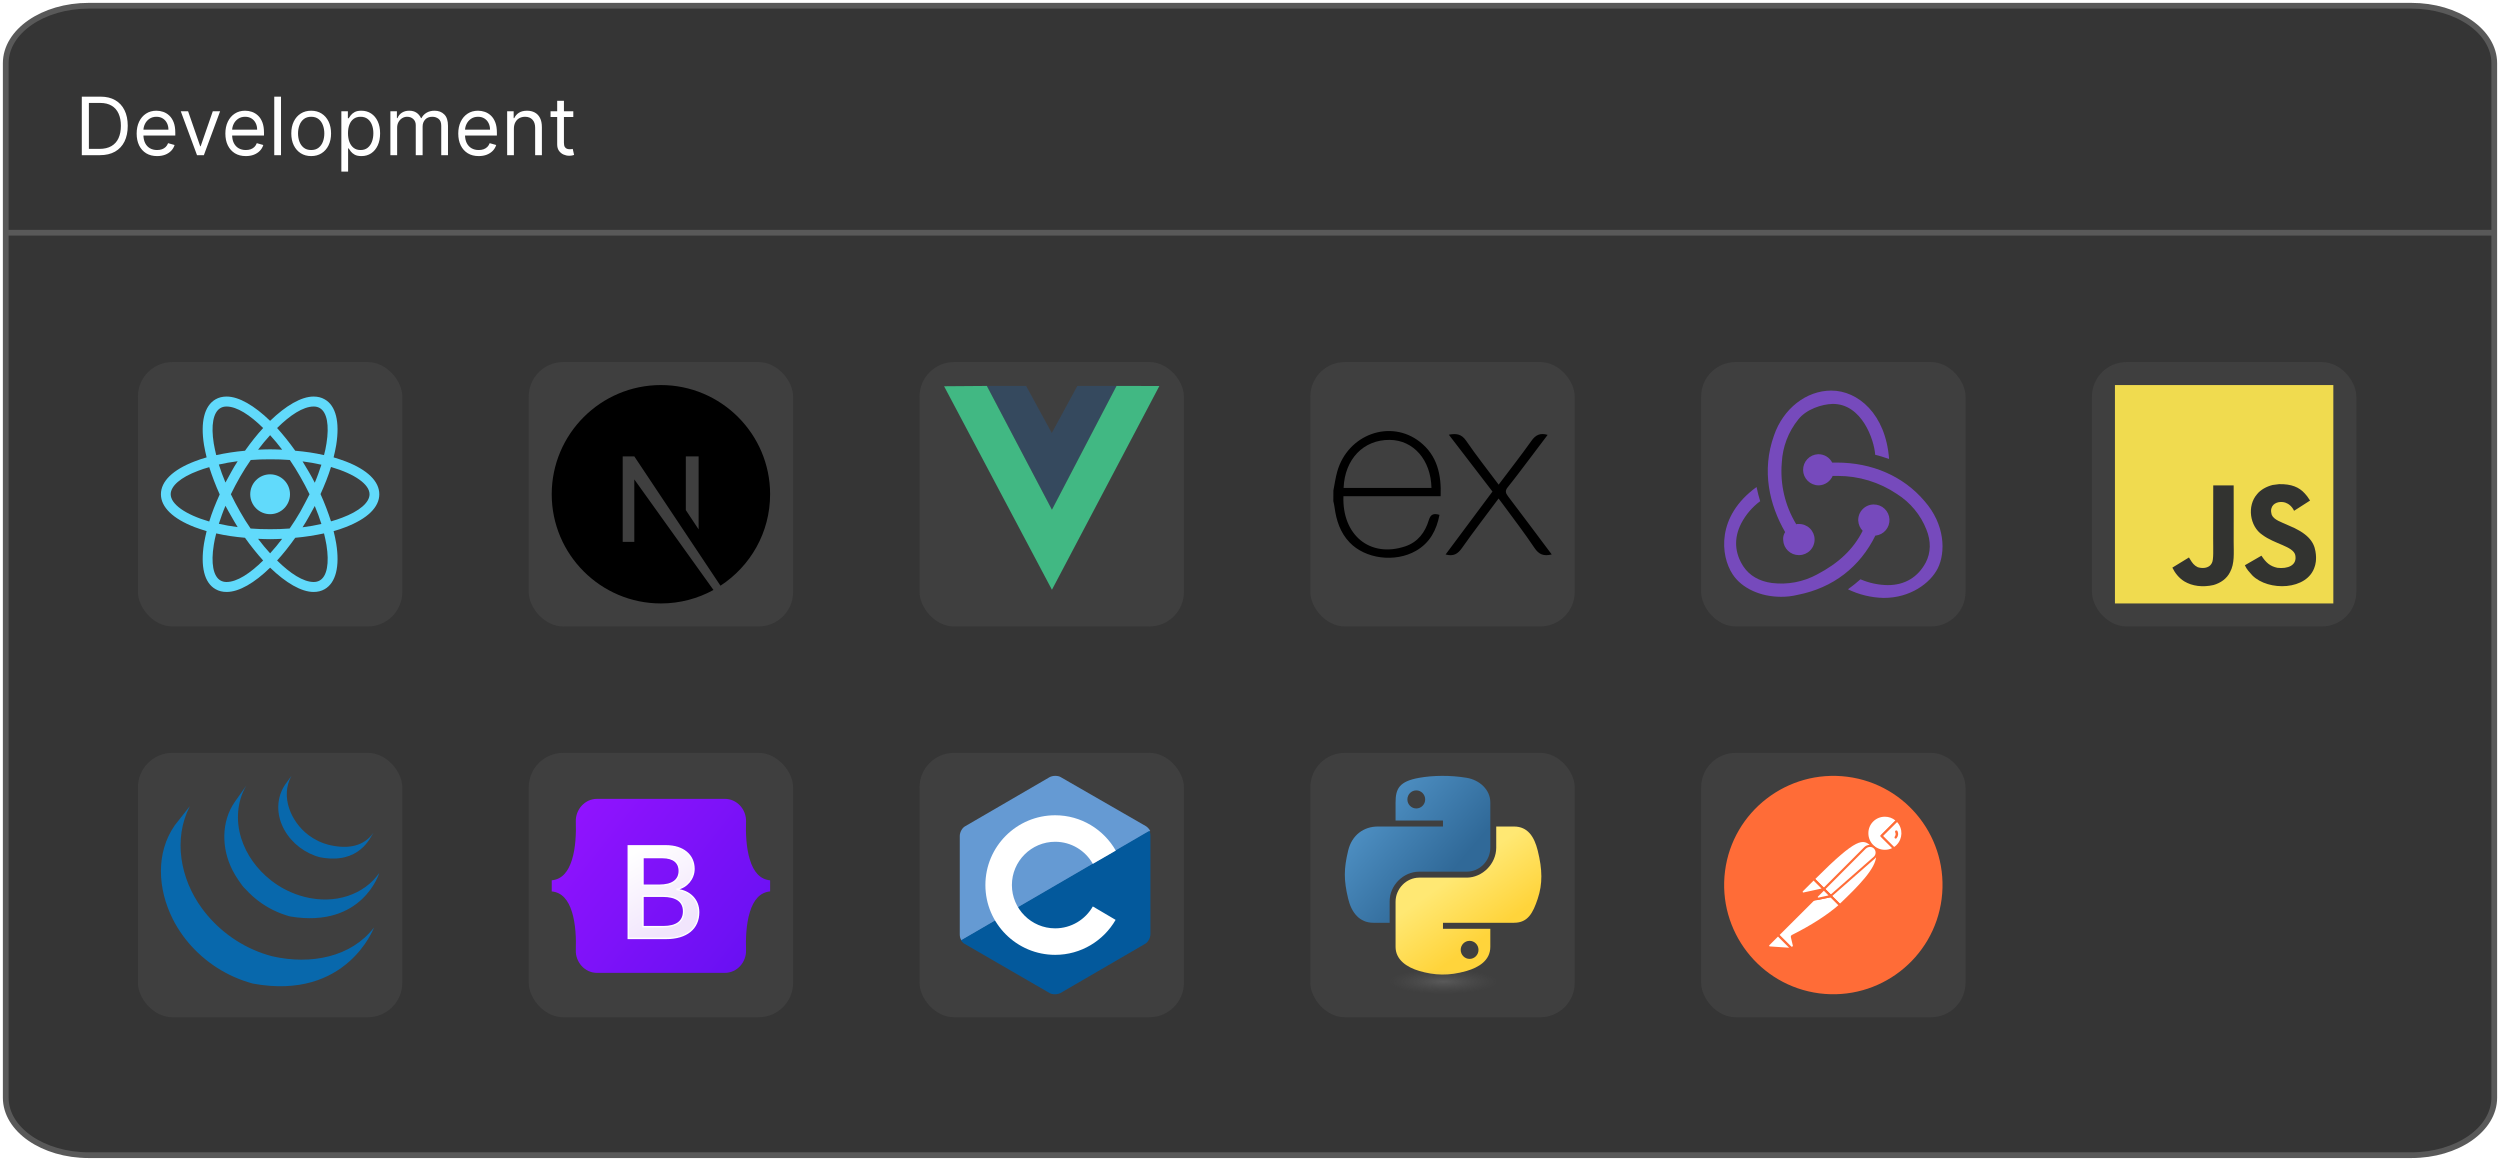 <svg width="435" height="202" viewBox="0 0 435 202" fill="none" xmlns="http://www.w3.org/2000/svg">
<path d="M1 11C1 5.477 7.462 1 15.433 1H419.567C427.538 1 434 5.477 434 11V191C434 196.523 427.538 201 419.567 201H15.433C7.462 201 1 196.523 1 191V11Z" fill="#353535"/>
<path d="M1 40.5H434M15.433 201H419.567C427.538 201 434 196.523 434 191V11C434 5.477 427.538 1 419.567 1H15.433C7.462 1 1 5.477 1 11V191C1 196.523 7.462 201 15.433 201Z" stroke="#595959"/>
<path d="M17.375 27H14.233V16.818H17.514C18.502 16.818 19.347 17.022 20.05 17.43C20.752 17.834 21.291 18.416 21.666 19.175C22.04 19.93 22.227 20.835 22.227 21.889C22.227 22.95 22.038 23.863 21.66 24.629C21.283 25.391 20.733 25.977 20.01 26.389C19.287 26.796 18.409 27 17.375 27ZM15.466 25.906H17.296C18.137 25.906 18.835 25.744 19.389 25.419C19.942 25.094 20.355 24.632 20.626 24.032C20.898 23.432 21.034 22.718 21.034 21.889C21.034 21.067 20.9 20.36 20.631 19.766C20.363 19.17 19.962 18.712 19.428 18.394C18.895 18.073 18.23 17.912 17.435 17.912H15.466V25.906ZM27.338 27.159C26.602 27.159 25.968 26.997 25.434 26.672C24.904 26.344 24.494 25.886 24.206 25.3C23.921 24.71 23.778 24.024 23.778 23.241C23.778 22.459 23.921 21.77 24.206 21.173C24.494 20.573 24.895 20.106 25.409 19.771C25.926 19.433 26.529 19.264 27.219 19.264C27.616 19.264 28.009 19.331 28.397 19.463C28.785 19.596 29.138 19.811 29.456 20.109C29.774 20.404 30.028 20.796 30.217 21.283C30.405 21.77 30.5 22.37 30.5 23.082V23.579H24.614V22.565H29.307C29.307 22.134 29.221 21.75 29.048 21.412C28.879 21.074 28.637 20.807 28.322 20.611C28.011 20.416 27.643 20.318 27.219 20.318C26.751 20.318 26.347 20.434 26.006 20.666C25.668 20.895 25.407 21.193 25.225 21.561C25.043 21.929 24.952 22.323 24.952 22.744V23.421C24.952 23.997 25.051 24.486 25.25 24.887C25.452 25.285 25.732 25.588 26.09 25.797C26.448 26.002 26.864 26.105 27.338 26.105C27.646 26.105 27.925 26.062 28.173 25.976C28.425 25.886 28.642 25.754 28.825 25.578C29.007 25.399 29.148 25.177 29.247 24.912L30.381 25.23C30.261 25.615 30.061 25.953 29.779 26.244C29.497 26.533 29.149 26.758 28.735 26.921C28.321 27.079 27.855 27.159 27.338 27.159ZM38.297 19.364L35.473 27H34.28L31.456 19.364H32.728L34.837 25.449H34.916L37.024 19.364H38.297ZM42.774 27.159C42.038 27.159 41.403 26.997 40.87 26.672C40.339 26.344 39.93 25.886 39.642 25.3C39.356 24.71 39.214 24.024 39.214 23.241C39.214 22.459 39.356 21.77 39.642 21.173C39.93 20.573 40.331 20.106 40.845 19.771C41.362 19.433 41.965 19.264 42.654 19.264C43.052 19.264 43.445 19.331 43.833 19.463C44.22 19.596 44.573 19.811 44.892 20.109C45.21 20.404 45.463 20.796 45.652 21.283C45.841 21.77 45.935 22.37 45.935 23.082V23.579H40.049V22.565H44.742C44.742 22.134 44.656 21.75 44.484 21.412C44.315 21.074 44.073 20.807 43.758 20.611C43.446 20.416 43.078 20.318 42.654 20.318C42.187 20.318 41.783 20.434 41.441 20.666C41.103 20.895 40.843 21.193 40.661 21.561C40.478 21.929 40.387 22.323 40.387 22.744V23.421C40.387 23.997 40.487 24.486 40.685 24.887C40.888 25.285 41.168 25.588 41.526 25.797C41.884 26.002 42.3 26.105 42.774 26.105C43.082 26.105 43.36 26.062 43.609 25.976C43.861 25.886 44.078 25.754 44.26 25.578C44.442 25.399 44.583 25.177 44.683 24.912L45.816 25.23C45.697 25.615 45.496 25.953 45.215 26.244C44.933 26.533 44.585 26.758 44.171 26.921C43.756 27.079 43.291 27.159 42.774 27.159ZM48.894 16.818V27H47.72V16.818H48.894ZM54.145 27.159C53.456 27.159 52.851 26.995 52.33 26.667C51.813 26.339 51.409 25.88 51.117 25.29C50.829 24.7 50.685 24.01 50.685 23.222C50.685 22.426 50.829 21.732 51.117 21.139C51.409 20.545 51.813 20.084 52.33 19.756C52.851 19.428 53.456 19.264 54.145 19.264C54.834 19.264 55.438 19.428 55.955 19.756C56.475 20.084 56.879 20.545 57.168 21.139C57.459 21.732 57.605 22.426 57.605 23.222C57.605 24.01 57.459 24.7 57.168 25.29C56.879 25.88 56.475 26.339 55.955 26.667C55.438 26.995 54.834 27.159 54.145 27.159ZM54.145 26.105C54.669 26.105 55.099 25.971 55.438 25.702C55.776 25.434 56.026 25.081 56.188 24.643C56.351 24.206 56.432 23.732 56.432 23.222C56.432 22.711 56.351 22.236 56.188 21.795C56.026 21.354 55.776 20.998 55.438 20.726C55.099 20.454 54.669 20.318 54.145 20.318C53.621 20.318 53.19 20.454 52.852 20.726C52.514 20.998 52.264 21.354 52.102 21.795C51.939 22.236 51.858 22.711 51.858 23.222C51.858 23.732 51.939 24.206 52.102 24.643C52.264 25.081 52.514 25.434 52.852 25.702C53.19 25.971 53.621 26.105 54.145 26.105ZM59.396 29.864V19.364H60.53V20.577H60.669C60.755 20.444 60.874 20.275 61.027 20.07C61.183 19.861 61.405 19.675 61.693 19.513C61.985 19.347 62.379 19.264 62.876 19.264C63.519 19.264 64.086 19.425 64.576 19.746C65.067 20.068 65.45 20.524 65.725 21.114C66 21.704 66.138 22.4 66.138 23.202C66.138 24.01 66 24.711 65.725 25.305C65.45 25.895 65.069 26.352 64.582 26.677C64.094 26.998 63.532 27.159 62.896 27.159C62.406 27.159 62.013 27.078 61.718 26.916C61.423 26.75 61.196 26.562 61.037 26.354C60.878 26.142 60.755 25.966 60.669 25.827H60.569V29.864H59.396ZM60.55 23.182C60.55 23.759 60.634 24.267 60.803 24.708C60.972 25.146 61.219 25.489 61.544 25.737C61.869 25.983 62.266 26.105 62.737 26.105C63.228 26.105 63.637 25.976 63.965 25.717C64.296 25.456 64.545 25.104 64.711 24.663C64.88 24.219 64.964 23.725 64.964 23.182C64.964 22.645 64.882 22.161 64.716 21.73C64.553 21.296 64.306 20.953 63.975 20.701C63.647 20.446 63.234 20.318 62.737 20.318C62.26 20.318 61.859 20.439 61.534 20.681C61.209 20.92 60.964 21.255 60.798 21.685C60.632 22.113 60.55 22.612 60.55 23.182ZM67.927 27V19.364H69.061V20.557H69.16C69.319 20.149 69.576 19.833 69.931 19.607C70.286 19.379 70.712 19.264 71.209 19.264C71.712 19.264 72.132 19.379 72.466 19.607C72.805 19.833 73.068 20.149 73.257 20.557H73.337C73.532 20.162 73.825 19.849 74.216 19.617C74.608 19.382 75.076 19.264 75.623 19.264C76.306 19.264 76.865 19.478 77.299 19.905C77.733 20.33 77.95 20.991 77.95 21.889V27H76.777V21.889C76.777 21.326 76.623 20.923 76.314 20.681C76.006 20.439 75.643 20.318 75.226 20.318C74.689 20.318 74.273 20.481 73.978 20.805C73.683 21.127 73.535 21.535 73.535 22.028V27H72.342V21.77C72.342 21.336 72.201 20.986 71.92 20.721C71.638 20.452 71.275 20.318 70.831 20.318C70.526 20.318 70.241 20.399 69.976 20.562C69.714 20.724 69.502 20.95 69.339 21.238C69.18 21.523 69.101 21.853 69.101 22.227V27H67.927ZM83.297 27.159C82.561 27.159 81.927 26.997 81.393 26.672C80.863 26.344 80.453 25.886 80.165 25.3C79.88 24.71 79.737 24.024 79.737 23.241C79.737 22.459 79.88 21.77 80.165 21.173C80.453 20.573 80.854 20.106 81.368 19.771C81.885 19.433 82.488 19.264 83.178 19.264C83.576 19.264 83.968 19.331 84.356 19.463C84.744 19.596 85.097 19.811 85.415 20.109C85.733 20.404 85.987 20.796 86.176 21.283C86.365 21.77 86.459 22.37 86.459 23.082V23.579H80.573V22.565H85.266C85.266 22.134 85.18 21.75 85.007 21.412C84.838 21.074 84.596 20.807 84.281 20.611C83.97 20.416 83.602 20.318 83.178 20.318C82.71 20.318 82.306 20.434 81.965 20.666C81.627 20.895 81.366 21.193 81.184 21.561C81.002 21.929 80.911 22.323 80.911 22.744V23.421C80.911 23.997 81.01 24.486 81.209 24.887C81.411 25.285 81.691 25.588 82.049 25.797C82.407 26.002 82.823 26.105 83.297 26.105C83.605 26.105 83.884 26.062 84.132 25.976C84.384 25.886 84.601 25.754 84.784 25.578C84.966 25.399 85.107 25.177 85.206 24.912L86.34 25.23C86.22 25.615 86.02 25.953 85.738 26.244C85.456 26.533 85.108 26.758 84.694 26.921C84.28 27.079 83.814 27.159 83.297 27.159ZM89.417 22.406V27H88.244V19.364H89.377V20.557H89.477C89.656 20.169 89.927 19.858 90.292 19.622C90.657 19.384 91.127 19.264 91.704 19.264C92.221 19.264 92.674 19.37 93.061 19.582C93.449 19.791 93.751 20.109 93.966 20.537C94.181 20.961 94.289 21.498 94.289 22.148V27H93.116V22.227C93.116 21.627 92.96 21.16 92.649 20.825C92.337 20.487 91.909 20.318 91.366 20.318C90.991 20.318 90.657 20.399 90.362 20.562C90.07 20.724 89.84 20.961 89.671 21.273C89.502 21.584 89.417 21.962 89.417 22.406ZM99.754 19.364V20.358H95.797V19.364H99.754ZM96.95 17.534H98.124V24.812C98.124 25.144 98.172 25.392 98.268 25.558C98.367 25.721 98.493 25.83 98.646 25.886C98.801 25.939 98.965 25.966 99.138 25.966C99.267 25.966 99.373 25.959 99.456 25.946C99.539 25.93 99.605 25.916 99.655 25.906L99.894 26.96C99.814 26.99 99.703 27.02 99.56 27.05C99.418 27.083 99.237 27.099 99.019 27.099C98.687 27.099 98.362 27.028 98.044 26.886C97.729 26.743 97.467 26.526 97.258 26.234C97.053 25.943 96.95 25.575 96.95 25.131V17.534Z" fill="white"/>
<rect width="386" height="114" transform="translate(24 63)" fill="#353535"/>
<rect x="24" y="63" width="46" height="46" rx="6" fill="#3F3F3F"/>
<path d="M47 89.467C48.911 89.467 50.46 87.915 50.46 86C50.46 84.085 48.911 82.533 47 82.533C45.089 82.533 43.54 84.085 43.54 86C43.54 87.915 45.089 89.467 47 89.467Z" fill="#61DAFB"/>
<path d="M60.142 80.283C59.474 80.039 58.776 79.796 58.048 79.583C58.23 78.853 58.382 78.123 58.503 77.424C59.141 73.41 58.443 70.581 56.5 69.487C55.923 69.152 55.286 69 54.557 69C52.433 69 49.732 70.581 47 73.227C44.268 70.581 41.567 69 39.443 69C38.714 69 38.077 69.152 37.5 69.487C35.557 70.612 34.859 73.44 35.497 77.424C35.618 78.123 35.77 78.853 35.952 79.583C35.224 79.796 34.526 80.009 33.858 80.283C30.064 81.742 28 83.75 28 86C28 88.25 30.094 90.258 33.858 91.717C34.526 91.961 35.224 92.204 35.952 92.417C35.77 93.147 35.618 93.877 35.497 94.576C34.859 98.59 35.557 101.419 37.5 102.513C38.077 102.848 38.714 103 39.443 103C41.597 103 44.299 101.419 47 98.773C49.732 101.419 52.433 103 54.557 103C55.286 103 55.923 102.848 56.5 102.513C58.443 101.388 59.141 98.56 58.503 94.576C58.382 93.877 58.23 93.147 58.048 92.417C58.776 92.204 59.474 91.991 60.142 91.717C63.936 90.258 66 88.25 66 86C66 83.75 63.936 81.742 60.142 80.283V80.283ZM55.65 71.007C56.895 71.737 57.319 73.987 56.803 77.181C56.712 77.819 56.561 78.488 56.379 79.188C54.8 78.823 53.131 78.58 51.371 78.427C50.339 76.968 49.276 75.66 48.214 74.474C50.46 72.254 52.736 70.734 54.588 70.734C54.982 70.734 55.347 70.825 55.65 71.007V71.007ZM52.251 89.041C51.705 90.014 51.067 90.987 50.399 91.961C49.276 92.052 48.153 92.082 47 92.082C45.816 92.082 44.693 92.052 43.601 91.961C42.933 90.987 42.326 90.014 41.78 89.041C41.203 88.038 40.657 87.004 40.171 86C40.657 84.996 41.203 83.962 41.78 82.959C42.326 81.986 42.963 81.013 43.631 80.039C44.754 79.948 45.877 79.918 47.03 79.918C48.214 79.918 49.337 79.948 50.43 80.039C51.097 81.013 51.705 81.986 52.251 82.959C52.828 83.962 53.374 84.996 53.859 86C53.343 87.004 52.828 88.007 52.251 89.041ZM54.77 88.038C55.225 89.102 55.59 90.136 55.923 91.17C54.891 91.413 53.799 91.596 52.645 91.748C53.01 91.17 53.404 90.562 53.738 89.923C54.102 89.284 54.436 88.646 54.77 88.038ZM47 96.279C46.272 95.488 45.574 94.637 44.906 93.755C45.604 93.785 46.302 93.816 47 93.816C47.698 93.816 48.396 93.785 49.094 93.755C48.426 94.637 47.728 95.488 47 96.279ZM41.355 91.717C40.201 91.565 39.109 91.383 38.077 91.139C38.41 90.136 38.775 89.072 39.23 88.007C39.564 88.615 39.898 89.254 40.262 89.862C40.626 90.531 40.99 91.109 41.355 91.717V91.717ZM39.23 83.962C38.775 82.898 38.41 81.864 38.077 80.83C39.109 80.587 40.201 80.404 41.355 80.252C40.99 80.83 40.596 81.438 40.262 82.077C39.898 82.716 39.564 83.354 39.23 83.962V83.962ZM47 75.721C47.728 76.512 48.426 77.363 49.094 78.245C48.396 78.215 47.698 78.184 47 78.184C46.302 78.184 45.604 78.215 44.906 78.245C45.574 77.363 46.272 76.512 47 75.721ZM53.738 82.107L52.645 80.283C53.799 80.435 54.891 80.617 55.923 80.861C55.59 81.864 55.225 82.928 54.77 83.993C54.436 83.354 54.102 82.716 53.738 82.107ZM37.197 77.181C36.681 73.987 37.105 71.737 38.35 71.007C38.653 70.825 39.018 70.734 39.412 70.734C41.233 70.734 43.51 72.224 45.786 74.474C44.724 75.63 43.661 76.968 42.629 78.427C40.869 78.58 39.2 78.853 37.621 79.188C37.439 78.488 37.318 77.819 37.197 77.181V77.181ZM29.7 86C29.7 84.571 31.43 83.05 34.465 81.925C35.072 81.682 35.74 81.469 36.407 81.286C36.893 82.807 37.5 84.419 38.228 86.03C37.5 87.642 36.863 89.224 36.407 90.744C32.219 89.528 29.7 87.703 29.7 86ZM38.35 100.993C37.105 100.263 36.681 98.013 37.197 94.819C37.288 94.181 37.439 93.512 37.621 92.812C39.2 93.177 40.869 93.42 42.629 93.573C43.661 95.032 44.724 96.34 45.786 97.526C43.54 99.746 41.264 101.267 39.412 101.267C39.018 101.267 38.653 101.175 38.35 100.993ZM56.803 94.819C57.319 98.013 56.895 100.263 55.65 100.993C55.347 101.175 54.982 101.267 54.588 101.267C52.767 101.267 50.49 99.776 48.214 97.526C49.276 96.37 50.339 95.032 51.371 93.573C53.131 93.42 54.8 93.147 56.379 92.812C56.561 93.512 56.682 94.181 56.803 94.819V94.819ZM59.535 90.075C58.928 90.318 58.26 90.531 57.593 90.714C57.107 89.193 56.5 87.581 55.772 85.97C56.5 84.358 57.137 82.776 57.593 81.256C61.781 82.472 64.3 84.297 64.3 86C64.3 87.429 62.54 88.95 59.535 90.075Z" fill="#61DAFB"/>
<rect x="92" y="63" width="46" height="46" rx="6" fill="#3F3F3F"/>
<path d="M115 67C104.52 67 96 75.52 96 86C96 96.48 104.52 105 115 105C118.325 105 121.442 104.139 124.144 102.655L110.369 83.417V94.283H108.35V79.409H110.369L125.361 101.912C130.556 98.528 134 92.68 134 86C134 75.52 125.48 67 115 67ZM121.561 92.116L119.334 88.761V79.409H121.561V92.116Z" fill="black"/>
<rect x="160" y="63" width="46" height="46" rx="6" fill="#3F3F3F"/>
<path d="M171.718 67.151L178.546 67.154L183.01 75.343L187.458 67.154L194.281 67.152L183.044 88.695L171.718 67.151Z" fill="#35495E"/>
<path d="M164.27 67.208L171.712 67.152L183.038 88.696L194.275 67.153L201.73 67.162L183.037 102.619L164.27 67.208Z" fill="#41B883"/>
<rect x="228" y="63" width="46" height="46" rx="6" fill="#3F3F3F"/>
<path d="M270 96.472C268.618 96.823 267.763 96.487 266.996 95.335C265.275 92.755 263.374 90.294 261.54 87.788C261.304 87.463 261.058 87.145 260.752 86.742C258.582 89.67 256.415 92.458 254.381 95.359C253.654 96.396 252.89 96.847 251.532 96.481L259.691 85.529L252.096 75.639C253.402 75.385 254.305 75.515 255.106 76.685C256.873 79.267 258.822 81.726 260.764 84.326C262.719 81.735 264.644 79.273 266.463 76.715C267.193 75.679 267.978 75.285 269.291 75.666C268.297 76.985 267.324 78.282 266.345 79.57C265.023 81.307 263.726 83.065 262.356 84.766C261.868 85.372 261.947 85.766 262.383 86.339C264.917 89.67 267.421 93.034 270 96.472ZM232.009 85.348C232.227 84.254 232.373 83.138 232.676 82.065C234.495 75.57 241.951 72.869 247.073 76.894C250.074 79.255 250.82 82.583 250.671 86.336H233.758C233.503 93.068 238.35 97.132 244.527 95.059C246.694 94.332 247.97 92.634 248.61 90.513C248.934 89.449 249.471 89.282 250.471 89.585C249.959 92.24 248.798 94.459 246.373 95.847C242.736 97.926 237.544 97.254 234.813 94.365C233.2 92.668 232.515 90.555 232.212 88.273C232.167 87.909 232.073 87.551 232 87.191C232.006 86.576 232.009 85.962 232.009 85.348V85.348ZM233.788 84.896H249.074C248.974 80.028 245.943 76.57 241.799 76.54C237.253 76.503 233.985 79.88 233.788 84.896V84.896Z" fill="black"/>
<rect x="296" y="63" width="46" height="46" rx="6" fill="#3F3F3F"/>
<path d="M326.33 93.158C323.658 98.62 318.979 102.296 312.789 103.504C311.84 103.736 310.866 103.85 309.889 103.842C306.326 103.842 303.061 102.358 301.476 99.926C299.347 96.688 298.623 89.821 305.641 84.741C305.783 85.516 306.074 86.579 306.267 87.208C304.889 88.232 303.762 89.554 302.969 91.077C301.663 93.642 301.808 96.204 303.355 98.573C304.423 100.17 306.116 101.141 308.292 101.438C311.01 101.782 313.767 101.262 316.174 99.953C319.947 97.97 322.462 95.601 324.106 92.362C323.641 91.882 323.366 91.249 323.331 90.581C323.307 89.864 323.567 89.167 324.056 88.642C324.544 88.117 325.221 87.808 325.938 87.781H326.039C326.736 87.778 327.408 88.042 327.915 88.52C328.423 88.998 328.727 89.653 328.765 90.349C328.803 91.045 328.572 91.729 328.12 92.26C327.668 92.79 327.029 93.127 326.336 93.199L326.33 93.158ZM334.841 87.161C338.466 91.27 338.564 96.106 337.163 98.911C335.857 101.473 332.413 104.038 327.782 104.038C325.62 103.994 323.493 103.483 321.547 102.539C322.227 102.055 323.192 101.28 323.723 100.796C325.224 101.446 326.838 101.791 328.473 101.812C331.472 101.812 333.743 100.41 335.097 97.848C335.966 96.156 336.017 94.173 335.195 92.142C334.186 89.587 332.39 87.42 330.068 85.953C327.021 83.899 323.429 82.804 319.754 82.809H318.884C318.681 83.277 318.351 83.68 317.932 83.97C317.512 84.261 317.019 84.428 316.509 84.453H316.417C315.712 84.445 315.038 84.161 314.538 83.664C314.038 83.166 313.752 82.493 313.74 81.788C313.729 81.082 313.993 80.4 314.476 79.886C314.959 79.373 315.624 79.067 316.328 79.035H316.426C316.917 79.036 317.399 79.171 317.818 79.427C318.237 79.684 318.577 80.05 318.801 80.487H319.576C325.751 80.487 331.172 82.856 334.841 87.161V87.161ZM310.275 93.989C310.224 93.496 310.343 93 310.613 92.585C307.906 87.894 306.457 81.948 308.681 75.758C310.275 71.106 314.289 67.962 318.641 67.962C323.284 67.962 328.12 72.026 328.699 79.858C327.975 79.617 326.918 79.264 326.282 79.133C326.125 76.571 323.961 70.189 318.834 70.284C316.996 70.334 314.289 71.204 312.896 72.991C311.174 75.124 310.172 77.749 310.034 80.487C309.708 84.242 310.589 88.003 312.549 91.222C312.657 91.183 312.772 91.166 312.887 91.175H312.982C313.7 91.162 314.394 91.434 314.911 91.933C315.428 92.431 315.726 93.115 315.739 93.833C315.752 94.551 315.479 95.245 314.98 95.762C314.482 96.279 313.798 96.577 313.08 96.59H312.982C312.282 96.587 311.609 96.314 311.105 95.828C310.601 95.342 310.303 94.68 310.275 93.98V93.989Z" fill="#764ABC"/>
<rect x="364" y="63" width="46" height="46" rx="6" fill="#3F3F3F"/>
<path d="M368 67H406V105H368V67Z" fill="#F0DB4F"/>
<path d="M402.89 95.937C402.612 94.204 401.481 92.747 398.133 91.39C396.97 90.855 395.673 90.472 395.286 89.591C395.149 89.078 395.131 88.789 395.218 88.478C395.467 87.47 396.67 87.156 397.623 87.445C398.238 87.651 398.819 88.124 399.169 88.879C400.809 87.817 400.806 87.824 401.951 87.095C401.532 86.445 401.308 86.145 401.034 85.867C400.047 84.765 398.704 84.198 396.554 84.241L395.435 84.386C394.362 84.657 393.34 85.22 392.74 85.975C390.941 88.016 391.454 91.588 393.643 93.058C395.8 94.677 398.968 95.045 399.372 96.559C399.766 98.412 398.011 99.011 396.266 98.798C394.98 98.531 394.265 97.877 393.492 96.689C392.068 97.513 392.068 97.513 390.605 98.354C390.952 99.113 391.317 99.456 391.898 100.113C394.651 102.905 401.539 102.768 402.775 98.542C402.825 98.397 403.158 97.429 402.89 95.937V95.937ZM388.658 84.465H385.104L385.089 93.654C385.089 95.608 385.19 97.4 384.872 97.949C384.352 99.029 383.005 98.895 382.391 98.686C381.766 98.379 381.448 97.942 381.08 97.324C380.979 97.147 380.903 97.01 380.877 96.999L377.988 98.769C378.468 99.755 379.176 100.611 380.083 101.167C381.437 101.98 383.258 102.229 385.161 101.792C386.401 101.431 387.47 100.684 388.029 99.546C388.839 98.054 388.665 96.248 388.658 94.251C388.676 90.992 388.658 87.734 388.658 84.465V84.465Z" fill="#323330"/>
<rect x="24" y="131" width="46" height="46" rx="6" fill="#3F3F3F"/>
<path d="M30.413 143.597C27.049 148.433 27.468 154.724 30.038 159.862C30.099 159.986 30.163 160.107 30.226 160.228L30.346 160.459L30.421 160.593L30.555 160.832C30.635 160.973 30.717 161.113 30.8 161.253L30.94 161.484C31.033 161.633 31.128 161.781 31.225 161.929L31.346 162.116C31.48 162.316 31.617 162.516 31.759 162.711L31.771 162.727L31.84 162.821C31.962 162.989 32.089 163.156 32.216 163.321L32.358 163.501C32.471 163.644 32.587 163.786 32.705 163.927L32.837 164.086C32.996 164.273 33.157 164.457 33.321 164.639L33.331 164.649L33.35 164.67C33.511 164.845 33.675 165.017 33.842 165.188L33.999 165.347C34.128 165.477 34.26 165.605 34.392 165.732L34.553 165.884C34.73 166.051 34.908 166.215 35.091 166.374L35.099 166.381L35.193 166.461C35.354 166.6 35.517 166.738 35.682 166.874L35.884 167.035C36.019 167.143 36.155 167.249 36.292 167.354L36.51 167.519C36.661 167.631 36.813 167.74 36.967 167.847L37.134 167.965L37.179 167.998C37.325 168.098 37.474 168.195 37.623 168.292L37.816 168.42C38.044 168.564 38.276 168.707 38.511 168.846L38.703 168.954C38.875 169.053 39.049 169.151 39.225 169.246C39.32 169.298 39.417 169.346 39.513 169.395C39.637 169.46 39.761 169.526 39.887 169.589L39.973 169.631L40.126 169.705C40.322 169.798 40.519 169.89 40.718 169.979L40.843 170.035C41.071 170.135 41.301 170.23 41.533 170.322L41.701 170.388C41.916 170.471 42.134 170.552 42.353 170.629L42.434 170.658C42.674 170.741 42.917 170.819 43.161 170.895L43.336 170.948C43.584 171.022 43.83 171.112 44.086 171.159C60.357 174.126 65.083 161.381 65.083 161.381C61.114 166.553 54.068 167.917 47.392 166.398C47.139 166.341 46.894 166.262 46.647 166.189L46.461 166.133C46.221 166.059 45.981 165.981 45.743 165.9L45.645 165.864C45.433 165.789 45.222 165.711 45.012 165.629L44.835 165.559C44.605 165.469 44.377 165.374 44.152 165.275L44.015 165.215C43.822 165.128 43.63 165.038 43.439 164.947L43.273 164.867C43.123 164.794 42.975 164.717 42.827 164.64C42.728 164.588 42.627 164.539 42.529 164.485C42.35 164.388 42.172 164.288 41.995 164.185L41.815 164.084C41.581 163.946 41.349 163.804 41.12 163.658L40.932 163.533C40.765 163.426 40.6 163.317 40.437 163.204L40.278 163.092C40.12 162.981 39.965 162.868 39.81 162.754L39.603 162.597C39.46 162.489 39.32 162.379 39.181 162.267L38.992 162.116C38.815 161.971 38.64 161.823 38.466 161.673L38.409 161.624C38.222 161.46 38.038 161.292 37.856 161.122L37.7 160.972C37.566 160.844 37.433 160.715 37.303 160.583L37.147 160.427C36.982 160.258 36.819 160.086 36.66 159.912L36.636 159.886C36.468 159.702 36.303 159.514 36.141 159.324L36.012 159.17C35.891 159.025 35.773 158.878 35.656 158.73L35.526 158.568C35.386 158.387 35.249 158.205 35.115 158.021C31.409 152.965 30.077 145.992 33.039 140.266M40.857 139.523C38.424 143.025 38.556 147.712 40.454 151.415C40.772 152.037 41.131 152.637 41.53 153.211C41.895 153.734 42.299 154.355 42.783 154.775C42.96 154.969 43.142 155.158 43.329 155.342L43.473 155.484C43.654 155.661 43.84 155.834 44.03 156.002L44.053 156.021L44.058 156.027C44.271 156.212 44.488 156.392 44.71 156.566L44.858 156.681C45.08 156.853 45.308 157.019 45.539 157.179L45.559 157.194C45.661 157.264 45.766 157.33 45.87 157.399L46.017 157.496C46.183 157.602 46.351 157.706 46.522 157.805L46.593 157.847C46.741 157.932 46.89 158.015 47.04 158.096L47.199 158.179C47.302 158.233 47.405 158.288 47.511 158.341L47.558 158.362C47.772 158.468 47.989 158.57 48.209 158.666L48.353 158.725C48.53 158.8 48.709 158.873 48.887 158.941L49.116 159.025C49.279 159.086 49.442 159.141 49.606 159.196L49.828 159.267C50.062 159.34 50.293 159.431 50.537 159.472C63.1 161.553 66 151.881 66 151.881C63.386 155.646 58.323 157.442 52.92 156.04C52.681 155.977 52.444 155.908 52.208 155.834L51.995 155.765C51.828 155.711 51.662 155.654 51.497 155.594L51.272 155.51C51.093 155.441 50.914 155.369 50.737 155.294L50.593 155.233C50.372 155.137 50.153 155.035 49.937 154.928C49.827 154.874 49.718 154.817 49.608 154.761L49.419 154.663C49.279 154.588 49.14 154.509 49.003 154.429L48.904 154.372C48.733 154.273 48.566 154.171 48.4 154.065L48.248 153.963C48.139 153.893 48.03 153.821 47.922 153.748C47.691 153.588 47.465 153.422 47.243 153.251L47.09 153.131C44.725 151.264 42.85 148.712 41.959 145.818C41.025 142.818 41.227 139.45 42.845 136.716M49.641 136.479C48.206 138.59 48.066 141.212 49.061 143.543C50.111 146.018 52.261 147.959 54.771 148.88C54.875 148.918 54.978 148.952 55.083 148.988L55.221 149.031C55.369 149.078 55.515 149.132 55.668 149.161C62.605 150.501 64.486 145.601 64.987 144.88C63.339 147.253 60.569 147.822 57.171 146.997C56.902 146.932 56.607 146.835 56.349 146.744C56.016 146.626 55.69 146.49 55.372 146.338C54.769 146.048 54.195 145.698 53.66 145.294C50.619 142.986 48.73 138.585 50.715 135" fill="#0868AC"/>
<rect x="92" y="131" width="46" height="46" rx="6" fill="#3F3F3F"/>
<path d="M100.192 142.957C100.121 140.898 101.724 139 103.893 139H126.11C128.279 139 129.882 140.898 129.811 142.957C129.742 144.935 129.831 147.497 130.476 149.586C131.123 151.681 132.214 153.005 134 153.176V155.105C132.214 155.276 131.123 156.6 130.476 158.695C129.831 160.784 129.742 163.346 129.811 165.324C129.882 167.383 128.279 169.281 126.11 169.281H103.893C101.724 169.281 100.121 167.382 100.192 165.324C100.261 163.346 100.172 160.784 99.527 158.695C98.88 156.6 97.786 155.276 96 155.105V153.176C97.786 153.006 98.88 151.681 99.527 149.586C100.172 147.497 100.261 144.935 100.192 142.957V142.957Z" fill="url(#paint0_linear_25_821)"/>
<g filter="url(#filter0_d_25_821)">
<path d="M115.94 162.3C119.45 162.3 121.565 160.581 121.565 157.746C121.565 155.603 120.056 154.052 117.815 153.806V153.717C119.461 153.449 120.753 151.92 120.753 150.213C120.753 147.78 118.833 146.195 115.905 146.195H109.319V162.3H115.94ZM111.881 148.237H115.288C117.14 148.237 118.192 149.063 118.192 150.559C118.192 152.155 116.969 153.048 114.751 153.048H111.881V148.237ZM111.881 160.257V154.956H115.265C117.689 154.956 118.947 155.849 118.947 157.59C118.947 159.331 117.723 160.257 115.414 160.257H111.881Z" fill="url(#paint1_linear_25_821)"/>
<path d="M115.94 162.3C119.45 162.3 121.565 160.581 121.565 157.746C121.565 155.603 120.056 154.052 117.815 153.806V153.717C119.461 153.449 120.753 151.92 120.753 150.213C120.753 147.78 118.833 146.195 115.905 146.195H109.319V162.3H115.94ZM111.881 148.237H115.288C117.14 148.237 118.192 149.063 118.192 150.559C118.192 152.155 116.969 153.048 114.751 153.048H111.881V148.237ZM111.881 160.257V154.956H115.265C117.689 154.956 118.947 155.849 118.947 157.59C118.947 159.331 117.723 160.257 115.414 160.257H111.881Z" stroke="white" stroke-width="0.246"/>
</g>
<rect x="160" y="131" width="46" height="46" rx="6" fill="#3F3F3F"/>
<path d="M199.405 143.762L184.555 135.215C184.309 135.061 183.971 135 183.602 135C183.233 135 182.895 135.092 182.649 135.215L167.892 143.793C167.369 144.1 167 144.869 167 145.453V162.578C167 162.916 167.061 163.316 167.307 163.654L200.142 144.592C199.958 144.223 199.681 143.947 199.405 143.762V143.762Z" fill="#659AD3"/>
<path d="M167.215 163.623C167.369 163.869 167.584 164.084 167.799 164.207L182.618 172.785C182.864 172.939 183.202 173 183.571 173C183.94 173 184.278 172.908 184.524 172.785L199.282 164.207C199.804 163.9 200.173 163.131 200.173 162.547V145.422C200.173 145.146 200.143 144.838 199.989 144.562L167.215 163.623V163.623Z" fill="#03599C"/>
<path d="M190.151 157.72C188.859 159.995 186.4 161.532 183.602 161.532C179.452 161.532 176.07 158.15 176.07 154C176.07 149.849 179.452 146.468 183.602 146.468C186.4 146.468 188.859 148.005 190.151 150.311L194.147 148.005C192.057 144.346 188.121 141.856 183.602 141.856C176.9 141.856 171.458 147.298 171.458 154C171.458 160.702 176.9 166.144 183.602 166.144C188.091 166.144 192.026 163.684 194.117 160.057L190.151 157.72V157.72Z" fill="white"/>
<rect x="228" y="131" width="46" height="46" rx="6" fill="#3F3F3F"/>
<path d="M250.894 135C249.484 135.007 248.138 135.127 246.953 135.337C243.462 135.953 242.829 137.244 242.829 139.624V142.768H251.077V143.816H239.733C237.336 143.816 235.237 145.256 234.581 147.998C233.823 151.139 233.79 153.1 234.581 156.381C235.167 158.823 236.567 160.562 238.964 160.562H241.801V156.794C241.801 154.071 244.156 151.67 246.953 151.67H255.192C257.485 151.67 259.316 149.781 259.316 147.479V139.625C259.316 137.389 257.43 135.71 255.192 135.337C253.774 135.101 252.304 134.994 250.894 135V135ZM246.434 137.528C247.286 137.528 247.982 138.236 247.982 139.105C247.982 139.971 247.286 140.672 246.434 140.672C245.579 140.672 244.886 139.971 244.886 139.105C244.886 138.236 245.579 137.528 246.434 137.528V137.528Z" fill="url(#paint2_linear_25_821)"/>
<path d="M260.344 143.816V147.479C260.344 150.318 257.936 152.708 255.191 152.708H246.953C244.696 152.708 242.829 154.639 242.829 156.899V164.754C242.829 166.989 244.772 168.304 246.953 168.945C249.564 169.712 252.067 169.851 255.191 168.945C257.268 168.343 259.315 167.133 259.315 164.754V161.61H251.077V160.562H263.44C265.837 160.562 266.731 158.89 267.564 156.38C268.425 153.797 268.388 151.312 267.564 147.998C266.972 145.611 265.84 143.815 263.44 143.815H260.344V143.816ZM255.71 163.706C256.566 163.706 257.258 164.406 257.258 165.273C257.258 166.142 256.565 166.849 255.71 166.849C254.858 166.849 254.163 166.142 254.163 165.273C254.163 164.406 254.858 163.706 255.71 163.706V163.706Z" fill="url(#paint3_linear_25_821)"/>
<path opacity="0.444" d="M262.224 170.857C262.224 172.04 257.275 173 251.171 173C245.066 173 240.117 172.04 240.117 170.857C240.117 169.673 245.066 168.714 251.171 168.714C257.275 168.714 262.224 169.673 262.224 170.857Z" fill="url(#paint4_radial_25_821)"/>
<rect x="296" y="131" width="46" height="46" rx="6" fill="#3F3F3F"/>
<g clip-path="url(#clip0_25_821)">
<path d="M337.845 156.413C339.174 146.002 331.823 136.485 321.432 135.155C311.04 133.826 301.485 141.177 300.155 151.568C298.826 161.96 306.177 171.496 316.568 172.845C326.979 174.174 336.496 166.823 337.845 156.413Z" fill="#FF6C37"/>
<path d="M325.858 147.199L317.841 155.216L315.581 152.955C323.464 145.072 324.243 145.755 325.858 147.199Z" fill="white"/>
<path d="M317.841 155.406C317.784 155.406 317.746 155.387 317.708 155.349L315.429 153.088C315.353 153.012 315.353 152.898 315.429 152.822C323.445 144.806 324.281 145.566 325.972 147.085C326.01 147.123 326.029 147.161 326.029 147.218C326.029 147.275 326.01 147.313 325.972 147.351L317.955 155.349C317.936 155.387 317.879 155.406 317.841 155.406ZM315.846 152.955L317.841 154.95L325.573 147.218C324.167 145.965 323.217 145.585 315.846 152.955Z" fill="#FF6C37"/>
<path d="M320.14 157.514L317.955 155.33L325.972 147.313C328.118 149.479 324.908 152.993 320.14 157.514Z" fill="white"/>
<path d="M320.14 157.704C320.083 157.704 320.045 157.685 320.007 157.647L317.822 155.463C317.784 155.425 317.784 155.387 317.784 155.33C317.784 155.273 317.803 155.235 317.841 155.197L325.858 147.18C325.934 147.104 326.048 147.104 326.124 147.18C326.618 147.636 326.884 148.282 326.865 148.947C326.827 151.056 324.433 153.734 320.292 157.647C320.235 157.685 320.178 157.704 320.14 157.704ZM318.221 155.33C319.437 156.565 319.95 157.059 320.14 157.248C323.331 154.209 326.428 151.094 326.447 148.947C326.466 148.453 326.276 147.959 325.953 147.579L318.221 155.33Z" fill="#FF6C37"/>
<path d="M315.619 153.012L317.233 154.627C317.271 154.665 317.271 154.703 317.233 154.741C317.214 154.76 317.214 154.76 317.195 154.76L313.852 155.482C313.681 155.501 313.529 155.387 313.491 155.216C313.472 155.121 313.51 155.026 313.567 154.969L315.505 153.031C315.543 152.993 315.6 152.974 315.619 153.012Z" fill="white"/>
<path d="M313.795 155.672C313.51 155.672 313.301 155.444 313.301 155.159C313.301 155.026 313.358 154.893 313.453 154.798L315.391 152.86C315.505 152.765 315.657 152.765 315.771 152.86L317.385 154.475C317.499 154.57 317.499 154.741 317.385 154.855C317.347 154.893 317.309 154.912 317.252 154.931L313.909 155.653C313.871 155.653 313.833 155.672 313.795 155.672ZM315.562 153.221L313.7 155.083C313.662 155.121 313.643 155.178 313.681 155.235C313.7 155.292 313.757 155.311 313.814 155.292L316.948 154.608L315.562 153.221Z" fill="#FF6C37"/>
<path d="M330.094 142.754C328.878 141.576 326.922 141.614 325.744 142.849C324.566 144.084 324.604 146.021 325.839 147.199C326.846 148.168 328.365 148.339 329.562 147.617L327.396 145.452L330.094 142.754Z" fill="white"/>
<path d="M327.966 148.244C326.162 148.244 324.699 146.781 324.699 144.977C324.699 143.172 326.162 141.709 327.966 141.709C328.802 141.709 329.619 142.032 330.227 142.621C330.265 142.659 330.284 142.697 330.284 142.754C330.284 142.811 330.265 142.849 330.227 142.887L327.662 145.452L329.676 147.465C329.752 147.541 329.752 147.655 329.676 147.731C329.657 147.75 329.657 147.75 329.638 147.769C329.144 148.073 328.555 148.244 327.966 148.244ZM327.966 142.108C326.371 142.108 325.079 143.4 325.098 144.996C325.098 146.591 326.39 147.883 327.985 147.864C328.422 147.864 328.859 147.769 329.258 147.56L327.264 145.585C327.226 145.547 327.207 145.509 327.207 145.452C327.207 145.395 327.226 145.357 327.264 145.319L329.809 142.773C329.296 142.336 328.65 142.108 327.966 142.108Z" fill="#FF6C37"/>
<path d="M330.151 142.811L330.113 142.773L327.396 145.452L329.543 147.598C329.752 147.465 329.961 147.313 330.132 147.142C331.348 145.945 331.348 144.008 330.151 142.811Z" fill="white"/>
<path d="M329.562 147.807C329.505 147.807 329.467 147.788 329.429 147.75L327.263 145.585C327.225 145.547 327.206 145.509 327.206 145.452C327.206 145.395 327.225 145.357 327.263 145.319L329.961 142.621C330.037 142.545 330.151 142.545 330.227 142.621L330.284 142.659C331.557 143.932 331.557 145.983 330.303 147.275C330.113 147.465 329.904 147.636 329.676 147.769C329.619 147.788 329.581 147.807 329.562 147.807ZM327.662 145.452L329.581 147.37C329.733 147.275 329.885 147.142 329.999 147.028C331.082 145.945 331.139 144.179 330.094 143.039L327.662 145.452Z" fill="#FF6C37"/>
<path d="M326.181 147.541C325.725 147.085 324.984 147.085 324.528 147.541L317.366 154.703L318.563 155.9L326.143 149.251C326.637 148.833 326.675 148.092 326.257 147.598C326.219 147.579 326.2 147.56 326.181 147.541Z" fill="white"/>
<path d="M318.544 156.09C318.487 156.09 318.449 156.071 318.411 156.033L317.214 154.836C317.138 154.76 317.138 154.646 317.214 154.57L324.376 147.408C324.908 146.876 325.763 146.876 326.295 147.408C326.826 147.94 326.826 148.795 326.295 149.327C326.276 149.346 326.257 149.365 326.238 149.384L318.658 156.033C318.639 156.071 318.601 156.09 318.544 156.09ZM317.632 154.703L318.563 155.634L326.01 149.099C326.428 148.757 326.466 148.13 326.124 147.712C325.782 147.294 325.155 147.256 324.737 147.598C324.718 147.617 324.699 147.636 324.661 147.655L317.632 154.703Z" fill="#FF6C37"/>
<path d="M311.876 162.852C311.8 162.89 311.762 162.966 311.781 163.042L312.104 164.41C312.18 164.6 312.066 164.828 311.857 164.885C311.705 164.942 311.534 164.885 311.439 164.771L309.35 162.7L316.17 155.881L318.525 155.919L320.121 157.514C319.741 157.837 317.442 160.06 311.876 162.852Z" fill="white"/>
<path d="M311.724 165.075C311.572 165.075 311.42 165.018 311.325 164.904L309.255 162.833C309.217 162.795 309.198 162.757 309.198 162.7C309.198 162.643 309.217 162.605 309.255 162.567L316.075 155.748C316.113 155.71 316.169 155.691 316.207 155.691L318.563 155.729C318.62 155.729 318.658 155.748 318.696 155.786L320.292 157.381C320.33 157.419 320.349 157.476 320.349 157.533C320.349 157.59 320.33 157.628 320.273 157.666L320.14 157.78C318.126 159.547 315.391 161.314 311.99 163.004L312.313 164.353C312.37 164.6 312.256 164.866 312.028 164.999C311.914 165.056 311.819 165.075 311.724 165.075ZM309.635 162.7L311.591 164.638C311.648 164.733 311.762 164.771 311.857 164.714C311.952 164.657 311.99 164.543 311.933 164.448L311.61 163.08C311.572 162.909 311.648 162.757 311.8 162.681C315.163 160.991 317.879 159.243 319.874 157.514L318.468 156.109L316.283 156.071L309.635 162.7Z" fill="#FF6C37"/>
<path d="M307.735 164.334L309.369 162.7L311.8 165.132L307.925 164.866C307.754 164.847 307.64 164.695 307.659 164.524C307.659 164.448 307.678 164.372 307.735 164.334Z" fill="white"/>
<path d="M311.8 165.303L307.906 165.037C307.621 165.018 307.431 164.771 307.45 164.486C307.469 164.372 307.507 164.258 307.602 164.182L309.236 162.548C309.312 162.472 309.426 162.472 309.502 162.548L311.933 164.98C311.99 165.037 312.009 165.113 311.971 165.189C311.933 165.265 311.876 165.303 311.8 165.303ZM309.369 162.966L307.868 164.467C307.811 164.505 307.811 164.6 307.868 164.638C307.887 164.657 307.906 164.676 307.944 164.676L311.306 164.904L309.369 162.966Z" fill="#FF6C37"/>
<path d="M315.505 156.754C315.391 156.754 315.315 156.659 315.315 156.564C315.315 156.508 315.334 156.47 315.372 156.432L317.214 154.589C317.29 154.513 317.404 154.513 317.48 154.589L318.677 155.786C318.734 155.843 318.753 155.9 318.734 155.976C318.715 156.033 318.658 156.09 318.582 156.109L315.543 156.754C315.524 156.754 315.505 156.754 315.505 156.754ZM317.347 154.988L316.093 156.242L318.145 155.805L317.347 154.988Z" fill="#FF6C37"/>
<path d="M318.525 155.919L316.435 156.375C316.283 156.413 316.132 156.318 316.094 156.166C316.075 156.071 316.094 155.976 316.17 155.9L317.328 154.741L318.525 155.919Z" fill="white"/>
<path d="M316.397 156.564C316.131 156.564 315.922 156.356 315.922 156.09C315.922 155.957 315.979 155.843 316.055 155.748L317.214 154.589C317.29 154.513 317.404 154.513 317.48 154.589L318.677 155.786C318.734 155.843 318.753 155.9 318.734 155.976C318.715 156.033 318.658 156.09 318.582 156.109L316.492 156.564C316.454 156.564 316.416 156.564 316.397 156.564ZM317.347 154.988L316.321 156.014C316.283 156.052 316.283 156.09 316.302 156.128C316.321 156.166 316.359 156.185 316.416 156.185L318.164 155.805L317.347 154.988Z" fill="#FF6C37"/>
<path d="M330.17 144.635C330.132 144.521 329.999 144.464 329.885 144.502C329.771 144.54 329.714 144.673 329.752 144.787C329.752 144.806 329.771 144.825 329.771 144.844C329.885 145.072 329.847 145.357 329.695 145.566C329.619 145.661 329.638 145.793 329.714 145.869C329.809 145.945 329.942 145.926 330.018 145.831C330.303 145.471 330.36 145.015 330.17 144.635Z" fill="#FF6C37"/>
</g>
<defs>
<filter id="filter0_d_25_821" x="105.266" y="143.124" width="20.353" height="24.212" filterUnits="userSpaceOnUse" color-interpolation-filters="sRGB">
<feFlood flood-opacity="0" result="BackgroundImageFix"/>
<feColorMatrix in="SourceAlpha" type="matrix" values="0 0 0 0 0 0 0 0 0 0 0 0 0 0 0 0 0 0 127 0" result="hardAlpha"/>
<feOffset dy="0.983"/>
<feGaussianBlur stdDeviation="1.965"/>
<feColorMatrix type="matrix" values="0 0 0 0 0 0 0 0 0 0 0 0 0 0 0 0 0 0 0.15 0"/>
<feBlend mode="normal" in2="BackgroundImageFix" result="effect1_dropShadow_25_821"/>
<feBlend mode="normal" in="SourceGraphic" in2="effect1_dropShadow_25_821" result="shape"/>
</filter>
<linearGradient id="paint0_linear_25_821" x1="101.647" y1="139.801" x2="134.852" y2="166.16" gradientUnits="userSpaceOnUse">
<stop stop-color="#9013FE"/>
<stop offset="1" stop-color="#6610F2"/>
</linearGradient>
<linearGradient id="paint1_linear_25_821" x1="110.478" y1="147.255" x2="117.9" y2="159.807" gradientUnits="userSpaceOnUse">
<stop stop-color="white"/>
<stop offset="1" stop-color="#F1E5FC"/>
</linearGradient>
<linearGradient id="paint2_linear_25_821" x1="233.173" y1="135.983" x2="252.197" y2="152.206" gradientUnits="userSpaceOnUse">
<stop stop-color="#5A9FD4"/>
<stop offset="1" stop-color="#306998"/>
</linearGradient>
<linearGradient id="paint3_linear_25_821" x1="259.354" y1="162.291" x2="252.532" y2="152.724" gradientUnits="userSpaceOnUse">
<stop stop-color="#FFD43B"/>
<stop offset="1" stop-color="#FFE873"/>
</linearGradient>
<radialGradient id="paint4_radial_25_821" cx="0" cy="0" r="1" gradientUnits="userSpaceOnUse" gradientTransform="translate(251.126 170.796) rotate(-90) scale(2.144 9.424)">
<stop stop-color="#B8B8B8" stop-opacity="0.498"/>
<stop offset="1" stop-color="#7F7F7F" stop-opacity="0"/>
</radialGradient>
<clipPath id="clip0_25_821">
<rect width="38" height="38" fill="white" transform="translate(300 135)"/>
</clipPath>
</defs>
</svg>
